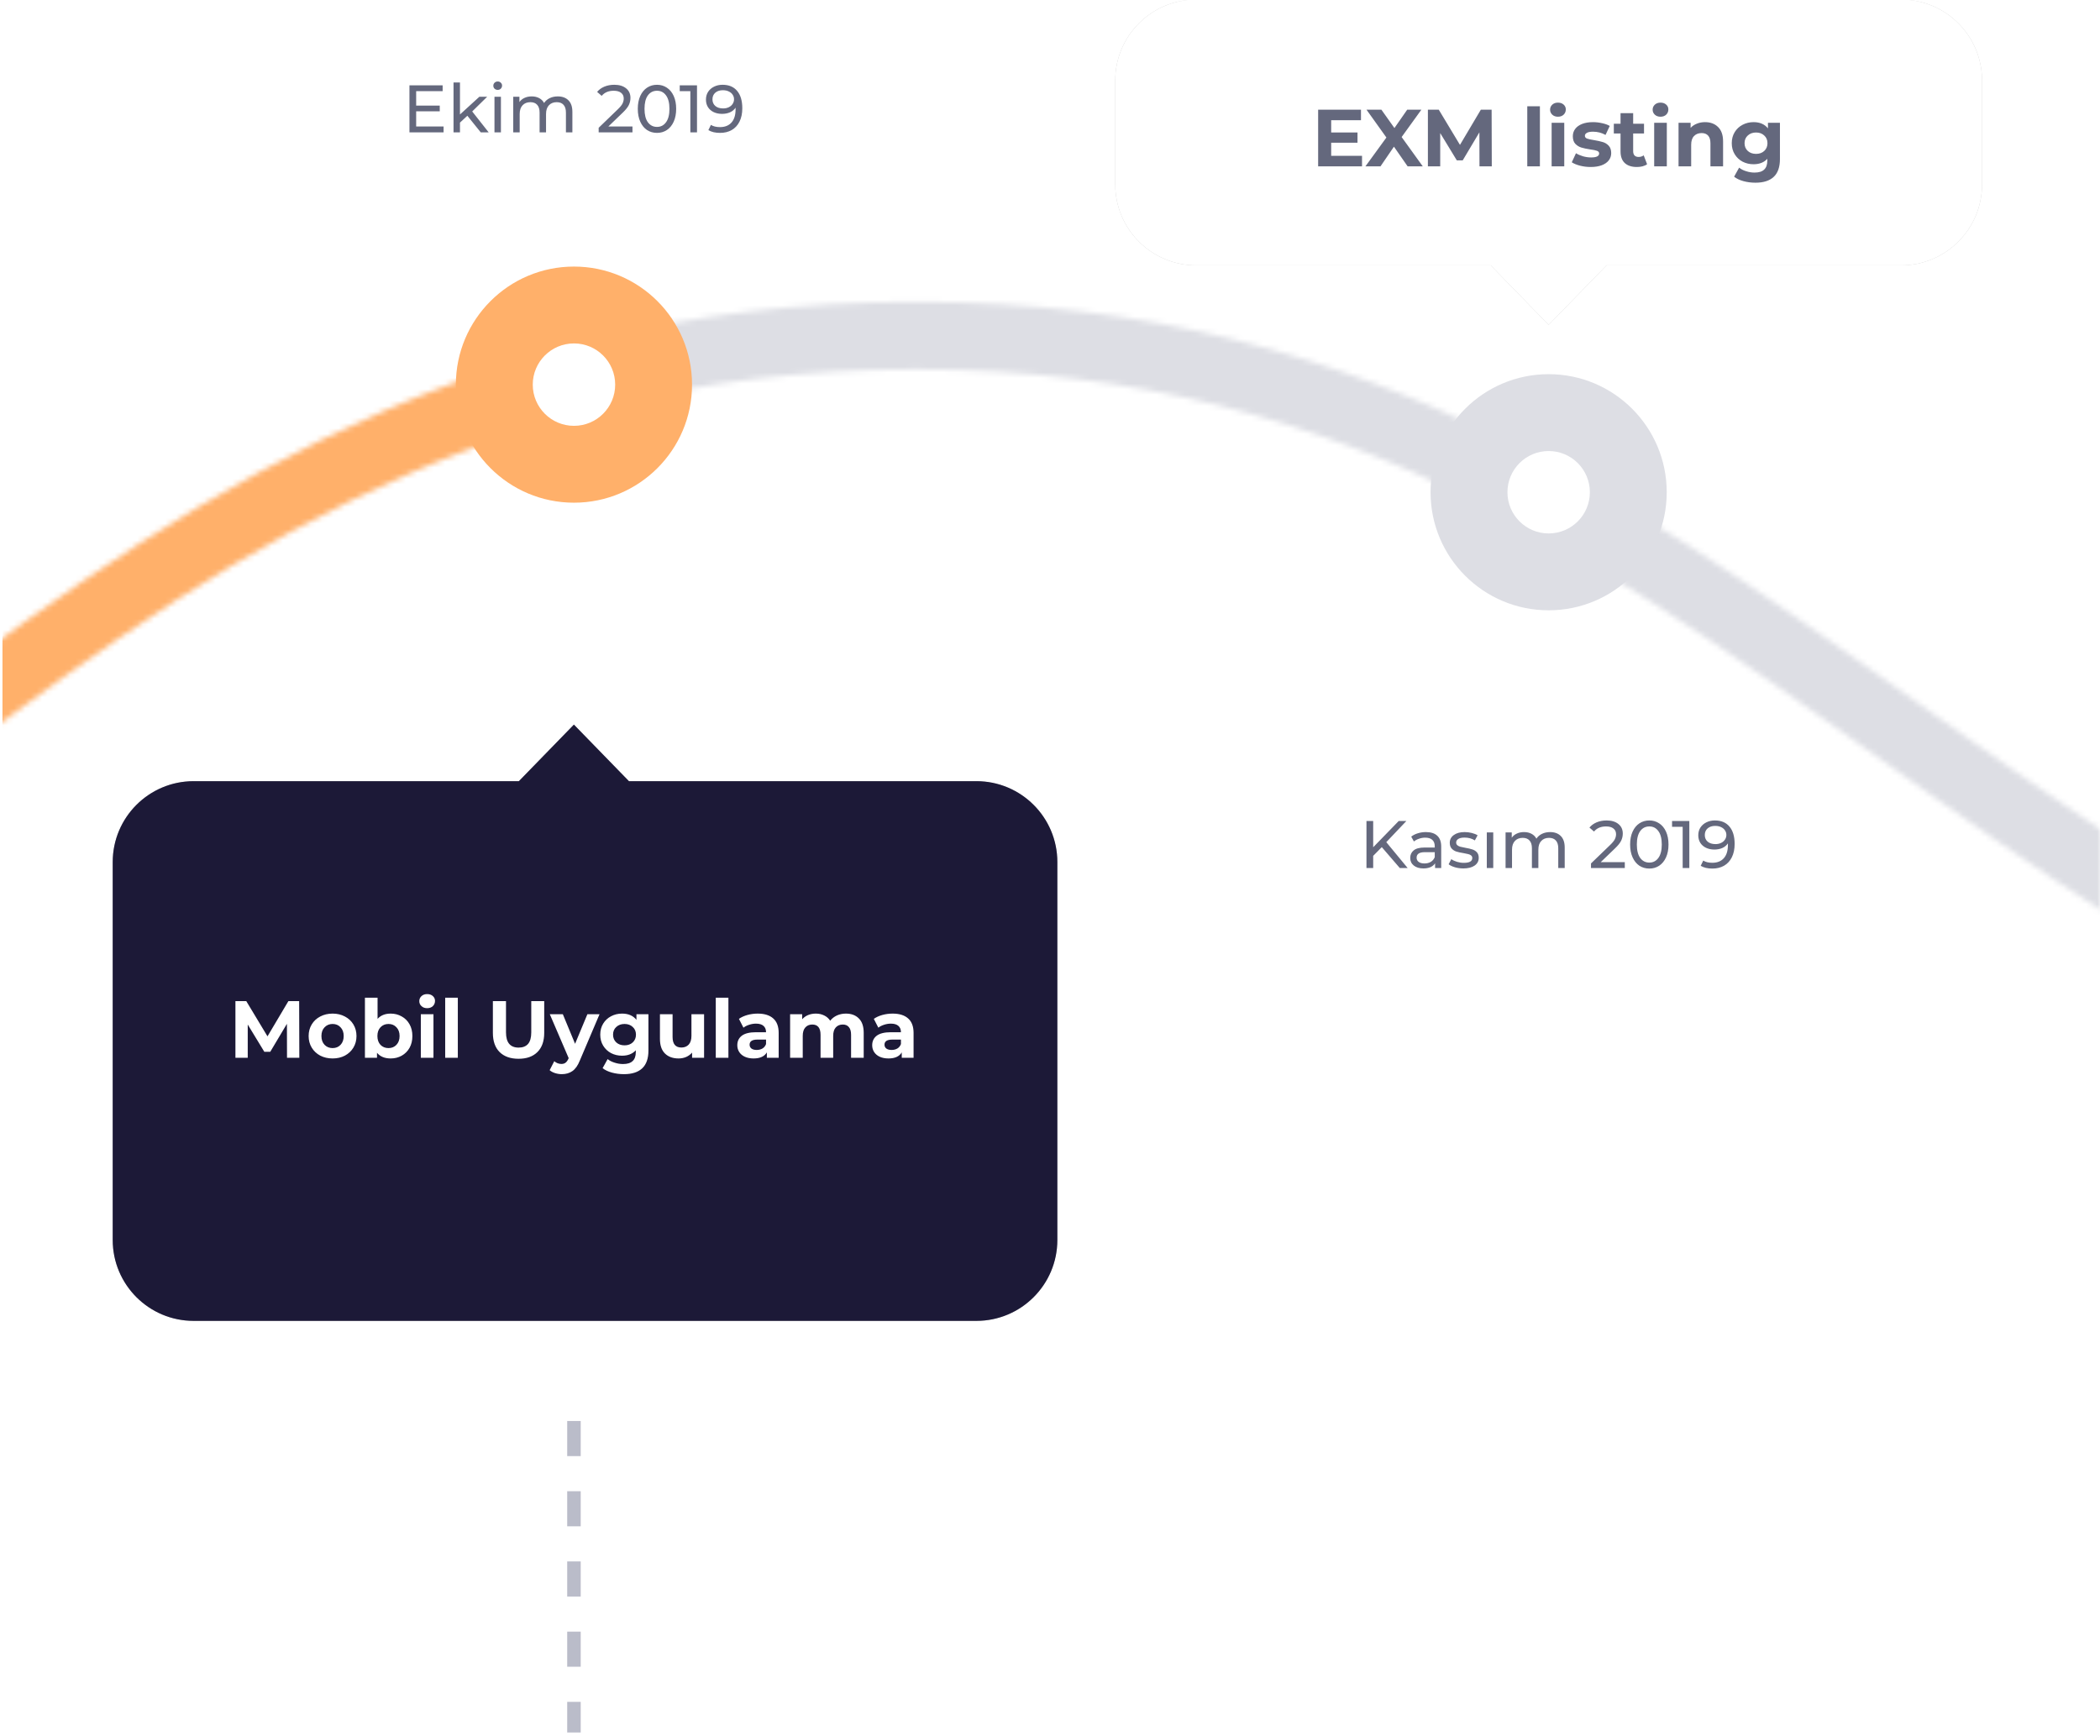 <svg width="375" height="310" viewBox="0 0 375 310" fill="none" xmlns="http://www.w3.org/2000/svg">
<mask id="mask0" mask-type="alpha" maskUnits="userSpaceOnUse" x="0" y="0" width="375" height="310">
<rect width="375" height="310" fill="white"/>
</mask>
<g mask="url(#mask0)">
<mask id="mask1" mask-type="alpha" maskUnits="userSpaceOnUse" x="-1989" y="51" width="3405" height="168">
<path d="M-1988.7 75.818C-1808.68 75.818 -1853.31 212.69 -1663.21 212.69C-1473.11 212.69 -1476.96 58.034 -1301.35 58.034C-1125.73 58.034 -1093.98 212.69 -942.147 212.69C-789.443 212.69 -745.623 58.02 -583.624 58.02C-421.624 58.02 -363.198 212.69 -203.855 212.69C-49.823 212.69 -6.003 58.02 157.324 58.02C320.651 58.02 351.192 212.69 566.305 212.69C806.444 212.69 817.464 58.789 1007.67 58.789C1197.87 58.789 1194.36 212.69 1415.87 212.69" stroke="#DDDEE4" stroke-width="12.049"/>
</mask>
<g mask="url(#mask1)">
</g>
<mask id="mask2" mask-type="alpha" maskUnits="userSpaceOnUse" x="-1983" y="53" width="3406" height="168">
<path d="M-1982.51 77.722C-1802.49 77.722 -1847.12 214.594 -1657.02 214.594C-1466.92 214.594 -1470.78 59.939 -1295.16 59.939C-1119.55 59.939 -1087.8 214.594 -935.959 214.594C-783.255 214.594 -739.435 59.924 -577.436 59.924C-415.437 59.924 -357.011 214.594 -197.667 214.594C-43.635 214.594 0.184 59.924 163.511 59.924C326.839 59.924 357.379 214.594 572.493 214.594C812.631 214.594 823.651 60.693 1013.85 60.693C1204.06 60.693 1200.55 214.594 1422.05 214.594" stroke="#DDDEE4" stroke-width="12.049"/>
</mask>
<g mask="url(#mask2)">
<path d="M0.445 -69.268H375.445V378.716H0.445V-69.268Z" fill="#DDDEE4"/>
<path d="M0.445 -69.268H103.492V378.716H0.445V-69.268Z" fill="#FFB06A"/>
</g>
<circle cx="276.543" cy="87.914" r="21.086" fill="#DDDEE4"/>
<circle cx="276.546" cy="87.913" r="7.359" fill="white"/>
<path d="M79.211 22.593V23.637H73.115V15.237H79.043V16.281H74.315V18.861H78.527V19.881H74.315V22.593H79.211ZM83.458 20.673L82.138 21.897V23.637H80.986V14.733H82.138V20.445L85.606 17.277H86.998L84.322 19.905L87.262 23.637H85.846L83.458 20.673ZM88.299 17.277H89.451V23.637H88.299V17.277ZM88.875 16.053C88.651 16.053 88.463 15.981 88.311 15.837C88.167 15.693 88.095 15.517 88.095 15.309C88.095 15.101 88.167 14.925 88.311 14.781C88.463 14.629 88.651 14.553 88.875 14.553C89.099 14.553 89.283 14.625 89.427 14.769C89.579 14.905 89.655 15.077 89.655 15.285C89.655 15.501 89.579 15.685 89.427 15.837C89.283 15.981 89.099 16.053 88.875 16.053ZM99.606 17.217C100.407 17.217 101.039 17.449 101.503 17.913C101.975 18.377 102.211 19.065 102.211 19.977V23.637H101.059V20.109C101.059 19.493 100.915 19.029 100.627 18.717C100.347 18.405 99.942 18.249 99.415 18.249C98.831 18.249 98.367 18.433 98.022 18.801C97.678 19.161 97.507 19.681 97.507 20.361V23.637H96.355V20.109C96.355 19.493 96.21 19.029 95.922 18.717C95.642 18.405 95.239 18.249 94.71 18.249C94.126 18.249 93.662 18.433 93.319 18.801C92.975 19.161 92.802 19.681 92.802 20.361V23.637H91.65V17.277H92.754V18.225C92.987 17.897 93.29 17.649 93.666 17.481C94.043 17.305 94.471 17.217 94.951 17.217C95.447 17.217 95.886 17.317 96.27 17.517C96.654 17.717 96.951 18.009 97.159 18.393C97.398 18.025 97.731 17.737 98.154 17.529C98.587 17.321 99.07 17.217 99.606 17.217ZM112.941 22.593V23.637H106.905V22.821L110.325 19.521C110.741 19.121 111.021 18.777 111.165 18.489C111.309 18.193 111.381 17.897 111.381 17.601C111.381 17.161 111.225 16.821 110.913 16.581C110.609 16.333 110.169 16.209 109.593 16.209C108.665 16.209 107.949 16.513 107.445 17.121L106.629 16.413C106.957 16.013 107.385 15.701 107.913 15.477C108.449 15.253 109.045 15.141 109.701 15.141C110.581 15.141 111.281 15.353 111.801 15.777C112.321 16.193 112.581 16.761 112.581 17.481C112.581 17.929 112.485 18.353 112.293 18.753C112.101 19.153 111.737 19.609 111.201 20.121L108.633 22.593H112.941ZM117.324 23.733C116.66 23.733 116.068 23.565 115.548 23.229C115.036 22.885 114.632 22.389 114.336 21.741C114.04 21.093 113.892 20.325 113.892 19.437C113.892 18.549 114.04 17.781 114.336 17.133C114.632 16.485 115.036 15.993 115.548 15.657C116.068 15.313 116.66 15.141 117.324 15.141C117.98 15.141 118.564 15.313 119.076 15.657C119.596 15.993 120.004 16.485 120.3 17.133C120.596 17.781 120.744 18.549 120.744 19.437C120.744 20.325 120.596 21.093 120.3 21.741C120.004 22.389 119.596 22.885 119.076 23.229C118.564 23.565 117.98 23.733 117.324 23.733ZM117.324 22.665C117.996 22.665 118.532 22.389 118.932 21.837C119.34 21.285 119.544 20.485 119.544 19.437C119.544 18.389 119.34 17.589 118.932 17.037C118.532 16.485 117.996 16.209 117.324 16.209C116.644 16.209 116.1 16.485 115.692 17.037C115.292 17.589 115.092 18.389 115.092 19.437C115.092 20.485 115.292 21.285 115.692 21.837C116.1 22.389 116.644 22.665 117.324 22.665ZM124.465 15.237V23.637H123.277V16.281H121.381V15.237H124.465ZM129.026 15.141C130.154 15.141 131.022 15.505 131.63 16.233C132.246 16.961 132.554 17.993 132.554 19.329C132.554 20.265 132.386 21.065 132.05 21.729C131.722 22.385 131.258 22.885 130.658 23.229C130.066 23.565 129.374 23.733 128.582 23.733C128.174 23.733 127.79 23.693 127.43 23.613C127.07 23.525 126.758 23.401 126.494 23.241L126.95 22.305C127.358 22.569 127.898 22.701 128.57 22.701C129.442 22.701 130.122 22.433 130.61 21.897C131.106 21.353 131.354 20.565 131.354 19.533V19.233C131.114 19.593 130.782 19.869 130.358 20.061C129.934 20.245 129.458 20.337 128.93 20.337C128.378 20.337 127.882 20.233 127.442 20.025C127.01 19.817 126.67 19.521 126.422 19.137C126.182 18.745 126.062 18.297 126.062 17.793C126.062 17.265 126.19 16.801 126.446 16.401C126.71 16.001 127.066 15.693 127.514 15.477C127.962 15.253 128.466 15.141 129.026 15.141ZM129.134 19.365C129.51 19.365 129.846 19.293 130.142 19.149C130.438 19.005 130.666 18.809 130.826 18.561C130.994 18.313 131.078 18.037 131.078 17.733C131.078 17.437 130.998 17.169 130.838 16.929C130.686 16.681 130.458 16.485 130.154 16.341C129.858 16.189 129.498 16.113 129.074 16.113C128.522 16.113 128.074 16.261 127.73 16.557C127.394 16.853 127.226 17.249 127.226 17.745C127.226 18.241 127.398 18.637 127.742 18.933C128.086 19.221 128.55 19.365 129.134 19.365Z" fill="#64687D"/>
<path d="M246.748 151.297L245.212 152.857V155.029H244.012V146.629H245.212V151.321L249.772 146.629H251.14L247.552 150.409L251.368 155.029H249.964L246.748 151.297ZM254.633 148.609C255.513 148.609 256.185 148.825 256.649 149.257C257.121 149.689 257.357 150.333 257.357 151.189V155.029H256.265V154.189C256.073 154.485 255.797 154.713 255.437 154.873C255.085 155.025 254.665 155.101 254.177 155.101C253.465 155.101 252.893 154.929 252.461 154.585C252.037 154.241 251.825 153.789 251.825 153.229C251.825 152.669 252.029 152.221 252.437 151.885C252.845 151.541 253.493 151.369 254.381 151.369H256.205V151.141C256.205 150.645 256.061 150.265 255.773 150.001C255.485 149.737 255.061 149.605 254.501 149.605C254.125 149.605 253.757 149.669 253.397 149.797C253.037 149.917 252.733 150.081 252.485 150.289L252.005 149.425C252.333 149.161 252.725 148.961 253.181 148.825C253.637 148.681 254.121 148.609 254.633 148.609ZM254.369 154.213C254.809 154.213 255.189 154.117 255.509 153.925C255.829 153.725 256.061 153.445 256.205 153.085V152.197H254.429C253.453 152.197 252.965 152.525 252.965 153.181C252.965 153.501 253.089 153.753 253.337 153.937C253.585 154.121 253.929 154.213 254.369 154.213ZM261.312 155.101C260.792 155.101 260.292 155.033 259.812 154.897C259.332 154.753 258.956 154.573 258.684 154.357L259.164 153.445C259.444 153.645 259.784 153.805 260.184 153.925C260.584 154.045 260.988 154.105 261.396 154.105C262.404 154.105 262.908 153.817 262.908 153.241C262.908 153.049 262.84 152.897 262.704 152.785C262.568 152.673 262.396 152.593 262.188 152.545C261.988 152.489 261.7 152.429 261.324 152.365C260.812 152.285 260.392 152.193 260.064 152.089C259.744 151.985 259.468 151.809 259.236 151.561C259.004 151.313 258.888 150.965 258.888 150.517C258.888 149.941 259.128 149.481 259.608 149.137C260.088 148.785 260.732 148.609 261.54 148.609C261.964 148.609 262.388 148.661 262.812 148.765C263.236 148.869 263.584 149.009 263.856 149.185L263.364 150.097C262.844 149.761 262.232 149.593 261.528 149.593C261.04 149.593 260.668 149.673 260.412 149.833C260.156 149.993 260.028 150.205 260.028 150.469C260.028 150.677 260.1 150.841 260.244 150.961C260.388 151.081 260.564 151.169 260.772 151.225C260.988 151.281 261.288 151.345 261.672 151.417C262.184 151.505 262.596 151.601 262.908 151.705C263.228 151.801 263.5 151.969 263.724 152.209C263.948 152.449 264.06 152.785 264.06 153.217C264.06 153.793 263.812 154.253 263.316 154.597C262.828 154.933 262.16 155.101 261.312 155.101ZM265.5 148.669H266.652V155.029H265.5V148.669ZM276.808 148.609C277.608 148.609 278.24 148.841 278.704 149.305C279.176 149.769 279.412 150.457 279.412 151.369V155.029H278.26V151.501C278.26 150.885 278.116 150.421 277.828 150.109C277.548 149.797 277.144 149.641 276.616 149.641C276.032 149.641 275.568 149.825 275.224 150.193C274.88 150.553 274.708 151.073 274.708 151.753V155.029H273.556V151.501C273.556 150.885 273.412 150.421 273.124 150.109C272.844 149.797 272.44 149.641 271.912 149.641C271.328 149.641 270.864 149.825 270.52 150.193C270.176 150.553 270.004 151.073 270.004 151.753V155.029H268.852V148.669H269.956V149.617C270.188 149.289 270.492 149.041 270.868 148.873C271.244 148.697 271.672 148.609 272.152 148.609C272.648 148.609 273.088 148.709 273.472 148.909C273.856 149.109 274.152 149.401 274.36 149.785C274.6 149.417 274.932 149.129 275.356 148.921C275.788 148.713 276.272 148.609 276.808 148.609ZM290.142 153.985V155.029H284.106V154.213L287.526 150.913C287.942 150.513 288.222 150.169 288.366 149.881C288.51 149.585 288.582 149.289 288.582 148.993C288.582 148.553 288.426 148.213 288.114 147.973C287.81 147.725 287.37 147.601 286.794 147.601C285.866 147.601 285.15 147.905 284.646 148.513L283.83 147.805C284.158 147.405 284.586 147.093 285.114 146.869C285.65 146.645 286.246 146.533 286.902 146.533C287.782 146.533 288.482 146.745 289.002 147.169C289.522 147.585 289.782 148.153 289.782 148.873C289.782 149.321 289.686 149.745 289.494 150.145C289.302 150.545 288.938 151.001 288.402 151.513L285.834 153.985H290.142ZM294.526 155.125C293.862 155.125 293.27 154.957 292.75 154.621C292.238 154.277 291.834 153.781 291.538 153.133C291.242 152.485 291.094 151.717 291.094 150.829C291.094 149.941 291.242 149.173 291.538 148.525C291.834 147.877 292.238 147.385 292.75 147.049C293.27 146.705 293.862 146.533 294.526 146.533C295.182 146.533 295.766 146.705 296.278 147.049C296.798 147.385 297.206 147.877 297.502 148.525C297.798 149.173 297.946 149.941 297.946 150.829C297.946 151.717 297.798 152.485 297.502 153.133C297.206 153.781 296.798 154.277 296.278 154.621C295.766 154.957 295.182 155.125 294.526 155.125ZM294.526 154.057C295.198 154.057 295.734 153.781 296.134 153.229C296.542 152.677 296.746 151.877 296.746 150.829C296.746 149.781 296.542 148.981 296.134 148.429C295.734 147.877 295.198 147.601 294.526 147.601C293.846 147.601 293.302 147.877 292.894 148.429C292.494 148.981 292.294 149.781 292.294 150.829C292.294 151.877 292.494 152.677 292.894 153.229C293.302 153.781 293.846 154.057 294.526 154.057ZM301.666 146.629V155.029H300.478V147.673H298.582V146.629H301.666ZM306.228 146.533C307.356 146.533 308.224 146.897 308.832 147.625C309.448 148.353 309.756 149.385 309.756 150.721C309.756 151.657 309.588 152.457 309.252 153.121C308.924 153.777 308.46 154.277 307.86 154.621C307.268 154.957 306.576 155.125 305.784 155.125C305.376 155.125 304.992 155.085 304.632 155.005C304.272 154.917 303.96 154.793 303.696 154.633L304.152 153.697C304.56 153.961 305.1 154.093 305.772 154.093C306.644 154.093 307.324 153.825 307.812 153.289C308.308 152.745 308.556 151.957 308.556 150.925V150.625C308.316 150.985 307.984 151.261 307.56 151.453C307.136 151.637 306.66 151.729 306.132 151.729C305.58 151.729 305.084 151.625 304.644 151.417C304.212 151.209 303.872 150.913 303.624 150.529C303.384 150.137 303.264 149.689 303.264 149.185C303.264 148.657 303.392 148.193 303.648 147.793C303.912 147.393 304.268 147.085 304.716 146.869C305.164 146.645 305.668 146.533 306.228 146.533ZM306.336 150.757C306.712 150.757 307.048 150.685 307.344 150.541C307.64 150.397 307.868 150.201 308.028 149.953C308.196 149.705 308.28 149.429 308.28 149.125C308.28 148.829 308.2 148.561 308.04 148.321C307.888 148.073 307.66 147.877 307.356 147.733C307.06 147.581 306.7 147.505 306.276 147.505C305.724 147.505 305.276 147.653 304.932 147.949C304.596 148.245 304.428 148.641 304.428 149.137C304.428 149.633 304.6 150.029 304.944 150.325C305.288 150.613 305.752 150.757 306.336 150.757Z" fill="#64687D"/>
<circle cx="102.492" cy="68.695" r="21.086" fill="#FFB06A"/>
<circle cx="102.495" cy="68.695" r="7.359" fill="white"/>
<g filter="url(#filter0_d)">
<path fill-rule="evenodd" clip-rule="evenodd" d="M92.656 135.516L102.483 125.414L112.311 135.516H174.355C182.341 135.516 188.814 141.99 188.814 149.975V217.451C188.814 225.437 182.341 231.91 174.355 231.91H34.584C26.599 231.91 20.125 225.437 20.125 217.451V149.975C20.125 141.99 26.599 135.516 34.584 135.516H92.656Z" fill="#C4C4C4"/>
<path fill-rule="evenodd" clip-rule="evenodd" d="M92.656 135.516L102.483 125.414L112.311 135.516H174.355C182.341 135.516 188.814 141.99 188.814 149.975V217.451C188.814 225.437 182.341 231.91 174.355 231.91H34.584C26.599 231.91 20.125 225.437 20.125 217.451V149.975C20.125 141.99 26.599 135.516 34.584 135.516H92.656Z" fill="#1C1937"/>
</g>
<path fill-rule="evenodd" clip-rule="evenodd" d="M213.608 47.394C205.622 47.394 199.148 40.92 199.148 32.935V14.381C199.148 6.395 205.622 -0.078 213.608 -0.078H339.478C347.464 -0.078 353.938 6.395 353.938 14.381V32.935C353.938 40.92 347.464 47.394 339.478 47.394H286.879L276.542 58.02L266.205 47.394H213.608Z" fill="#C4C4C4"/>
<path fill-rule="evenodd" clip-rule="evenodd" d="M213.608 47.394C205.622 47.394 199.148 40.92 199.148 32.935V14.381C199.148 6.395 205.622 -0.078 213.608 -0.078H339.478C347.464 -0.078 353.938 6.395 353.938 14.381V32.935C353.938 40.92 347.464 47.394 339.478 47.394H286.879L276.542 58.02L266.205 47.394H213.608Z" fill="white"/>
<path d="M51.252 188.924L51.237 182.851L48.258 187.854H47.203L44.239 182.981V188.924H42.041V178.802H43.979L47.767 185.092L51.497 178.802H53.42L53.449 188.924H51.252ZM59.393 189.04C58.574 189.04 57.836 188.871 57.181 188.533C56.535 188.186 56.029 187.709 55.663 187.102C55.296 186.495 55.113 185.805 55.113 185.034C55.113 184.263 55.296 183.574 55.663 182.967C56.029 182.359 56.535 181.887 57.181 181.55C57.836 181.203 58.574 181.029 59.393 181.029C60.212 181.029 60.945 181.203 61.591 181.55C62.237 181.887 62.743 182.359 63.109 182.967C63.475 183.574 63.658 184.263 63.658 185.034C63.658 185.805 63.475 186.495 63.109 187.102C62.743 187.709 62.237 188.186 61.591 188.533C60.945 188.871 60.212 189.04 59.393 189.04ZM59.393 187.189C59.971 187.189 60.444 186.996 60.81 186.61C61.186 186.215 61.374 185.69 61.374 185.034C61.374 184.379 61.186 183.858 60.81 183.473C60.444 183.078 59.971 182.88 59.393 182.88C58.815 182.88 58.338 183.078 57.962 183.473C57.586 183.858 57.398 184.379 57.398 185.034C57.398 185.69 57.586 186.215 57.962 186.61C58.338 186.996 58.815 187.189 59.393 187.189ZM69.764 181.029C70.487 181.029 71.143 181.198 71.731 181.535C72.328 181.863 72.796 182.33 73.133 182.938C73.471 183.535 73.639 184.234 73.639 185.034C73.639 185.834 73.471 186.538 73.133 187.145C72.796 187.743 72.328 188.211 71.731 188.548C71.143 188.876 70.487 189.04 69.764 189.04C68.694 189.04 67.88 188.702 67.321 188.027V188.924H65.166V178.195H67.422V181.969C67.991 181.342 68.771 181.029 69.764 181.029ZM69.374 187.189C69.952 187.189 70.424 186.996 70.791 186.61C71.167 186.215 71.355 185.69 71.355 185.034C71.355 184.379 71.167 183.858 70.791 183.473C70.424 183.078 69.952 182.88 69.374 182.88C68.795 182.88 68.318 183.078 67.942 183.473C67.576 183.858 67.393 184.379 67.393 185.034C67.393 185.69 67.576 186.215 67.942 186.61C68.318 186.996 68.795 187.189 69.374 187.189ZM75.149 181.145H77.405V188.924H75.149V181.145ZM76.277 180.06C75.862 180.06 75.525 179.94 75.265 179.699C75.005 179.458 74.874 179.159 74.874 178.802C74.874 178.446 75.005 178.147 75.265 177.906C75.525 177.665 75.862 177.545 76.277 177.545C76.692 177.545 77.029 177.66 77.289 177.892C77.549 178.123 77.68 178.412 77.68 178.759C77.68 179.135 77.549 179.448 77.289 179.699C77.029 179.94 76.692 180.06 76.277 180.06ZM79.498 178.195H81.754V188.924H79.498V178.195ZM92.598 189.097C91.152 189.097 90.024 188.697 89.215 187.897C88.414 187.097 88.014 185.955 88.014 184.47V178.802H90.357V184.384C90.357 186.196 91.109 187.102 92.612 187.102C93.345 187.102 93.904 186.885 94.29 186.451C94.675 186.008 94.868 185.319 94.868 184.384V178.802H97.181V184.47C97.181 185.955 96.777 187.097 95.967 187.897C95.167 188.697 94.044 189.097 92.598 189.097ZM107.058 181.145L103.545 189.401C103.188 190.297 102.745 190.929 102.214 191.295C101.694 191.661 101.063 191.845 100.32 191.845C99.915 191.845 99.515 191.782 99.12 191.657C98.725 191.531 98.402 191.358 98.151 191.136L98.976 189.531C99.149 189.685 99.347 189.806 99.568 189.893C99.8 189.979 100.026 190.023 100.248 190.023C100.556 190.023 100.807 189.946 101 189.791C101.193 189.647 101.366 189.401 101.52 189.054L101.549 188.982L98.18 181.145H100.508L102.692 186.422L104.889 181.145H107.058ZM115.792 181.145V187.623C115.792 189.049 115.42 190.109 114.678 190.804C113.936 191.498 112.852 191.845 111.425 191.845C110.673 191.845 109.96 191.753 109.285 191.57C108.61 191.387 108.051 191.122 107.608 190.775L108.504 189.155C108.832 189.425 109.246 189.637 109.748 189.791C110.249 189.955 110.75 190.037 111.251 190.037C112.032 190.037 112.606 189.859 112.972 189.502C113.348 189.155 113.536 188.625 113.536 187.912V187.579C112.948 188.225 112.129 188.548 111.078 188.548C110.365 188.548 109.709 188.394 109.112 188.085C108.524 187.767 108.056 187.324 107.709 186.755C107.362 186.186 107.188 185.531 107.188 184.789C107.188 184.046 107.362 183.391 107.709 182.822C108.056 182.253 108.524 181.815 109.112 181.506C109.709 181.188 110.365 181.029 111.078 181.029C112.206 181.029 113.064 181.4 113.652 182.143V181.145H115.792ZM111.526 186.697C112.124 186.697 112.611 186.524 112.987 186.177C113.372 185.82 113.565 185.357 113.565 184.789C113.565 184.22 113.372 183.762 112.987 183.415C112.611 183.058 112.124 182.88 111.526 182.88C110.929 182.88 110.437 183.058 110.051 183.415C109.666 183.762 109.473 184.22 109.473 184.789C109.473 185.357 109.666 185.82 110.051 186.177C110.437 186.524 110.929 186.697 111.526 186.697ZM125.728 181.145V188.924H123.588V187.998C123.289 188.336 122.932 188.596 122.518 188.779C122.103 188.953 121.655 189.04 121.173 189.04C120.151 189.04 119.342 188.745 118.744 188.157C118.146 187.569 117.848 186.697 117.848 185.54V181.145H120.103V185.208C120.103 186.461 120.629 187.088 121.679 187.088C122.219 187.088 122.653 186.914 122.981 186.567C123.308 186.21 123.472 185.685 123.472 184.991V181.145H125.728ZM127.817 178.195H130.073V188.924H127.817V178.195ZM135.304 181.029C136.509 181.029 137.434 181.318 138.08 181.897C138.726 182.465 139.049 183.328 139.049 184.485V188.924H136.938V187.955C136.514 188.678 135.723 189.04 134.567 189.04C133.969 189.04 133.449 188.938 133.005 188.736C132.571 188.533 132.239 188.254 132.007 187.897C131.776 187.541 131.66 187.136 131.66 186.683C131.66 185.96 131.93 185.391 132.47 184.977C133.02 184.562 133.863 184.355 135 184.355H136.793C136.793 183.863 136.644 183.487 136.345 183.227C136.046 182.957 135.598 182.822 135 182.822C134.586 182.822 134.176 182.89 133.771 183.025C133.376 183.15 133.039 183.323 132.759 183.545L131.95 181.969C132.374 181.67 132.88 181.439 133.468 181.275C134.065 181.111 134.678 181.029 135.304 181.029ZM135.131 187.521C135.516 187.521 135.858 187.435 136.157 187.261C136.456 187.078 136.668 186.813 136.793 186.466V185.671H135.246C134.321 185.671 133.858 185.974 133.858 186.581C133.858 186.871 133.969 187.102 134.191 187.275C134.422 187.439 134.735 187.521 135.131 187.521ZM151.053 181.029C152.026 181.029 152.797 181.318 153.366 181.897C153.945 182.465 154.234 183.323 154.234 184.47V188.924H151.978V184.817C151.978 184.201 151.848 183.743 151.588 183.444C151.337 183.135 150.976 182.981 150.503 182.981C149.973 182.981 149.554 183.155 149.245 183.502C148.937 183.839 148.783 184.345 148.783 185.02V188.924H146.527V184.817C146.527 183.593 146.035 182.981 145.052 182.981C144.532 182.981 144.117 183.155 143.809 183.502C143.5 183.839 143.346 184.345 143.346 185.02V188.924H141.09V181.145H143.245V182.041C143.534 181.714 143.886 181.463 144.3 181.289C144.725 181.116 145.187 181.029 145.688 181.029C146.238 181.029 146.734 181.14 147.178 181.362C147.621 181.574 147.978 181.887 148.248 182.302C148.566 181.897 148.966 181.583 149.448 181.362C149.939 181.14 150.474 181.029 151.053 181.029ZM159.393 181.029C160.598 181.029 161.523 181.318 162.169 181.897C162.815 182.465 163.138 183.328 163.138 184.485V188.924H161.027V187.955C160.603 188.678 159.812 189.04 158.656 189.04C158.058 189.04 157.538 188.938 157.094 188.736C156.66 188.533 156.328 188.254 156.096 187.897C155.865 187.541 155.749 187.136 155.749 186.683C155.749 185.96 156.019 185.391 156.559 184.977C157.109 184.562 157.952 184.355 159.09 184.355H160.882C160.882 183.863 160.733 183.487 160.434 183.227C160.135 182.957 159.687 182.822 159.09 182.822C158.675 182.822 158.265 182.89 157.86 183.025C157.465 183.15 157.128 183.323 156.848 183.545L156.039 181.969C156.463 181.67 156.969 181.439 157.557 181.275C158.154 181.111 158.767 181.029 159.393 181.029ZM159.22 187.521C159.605 187.521 159.947 187.435 160.246 187.261C160.545 187.078 160.757 186.813 160.882 186.466V185.671H159.335C158.41 185.671 157.947 185.974 157.947 186.581C157.947 186.871 158.058 187.102 158.28 187.275C158.511 187.439 158.824 187.521 159.22 187.521Z" fill="white"/>
<path opacity="0.6" d="M102.492 253.791L102.492 309.423" stroke="#8C90A5" stroke-width="2.41" stroke-dasharray="6.27 6.27"/>
<path d="M243.22 27.829V29.709H235.383V19.588H243.032V21.467H237.711V23.665H242.41V25.487H237.711V27.829H243.22ZM251.362 29.709L248.918 26.195L246.518 29.709H243.828L247.573 24.562L244.016 19.588H246.677L249.005 22.87L251.289 19.588H253.82L250.292 24.475L254.065 29.709H251.362ZM264.193 29.709L264.178 23.636L261.2 28.639H260.144L257.18 23.766V29.709H254.982V19.588H256.92L260.708 25.877L264.438 19.588H266.361L266.39 29.709H264.193ZM272.728 18.98H274.983V29.709H272.728V18.98ZM277.077 21.93H279.332V29.709H277.077V21.93ZM278.204 20.846C277.79 20.846 277.452 20.725 277.192 20.484C276.932 20.243 276.802 19.944 276.802 19.588C276.802 19.231 276.932 18.932 277.192 18.691C277.452 18.45 277.79 18.33 278.204 18.33C278.619 18.33 278.956 18.445 279.216 18.677C279.477 18.908 279.607 19.197 279.607 19.544C279.607 19.92 279.477 20.233 279.216 20.484C278.956 20.725 278.619 20.846 278.204 20.846ZM284.043 29.825C283.397 29.825 282.765 29.747 282.149 29.593C281.532 29.429 281.04 29.227 280.674 28.986L281.426 27.367C281.773 27.588 282.192 27.771 282.683 27.916C283.175 28.051 283.657 28.119 284.129 28.119C285.084 28.119 285.561 27.882 285.561 27.41C285.561 27.188 285.431 27.029 285.17 26.933C284.91 26.836 284.51 26.755 283.97 26.687C283.334 26.591 282.809 26.48 282.394 26.355C281.98 26.229 281.618 26.008 281.31 25.689C281.011 25.371 280.862 24.918 280.862 24.33C280.862 23.839 281.001 23.405 281.281 23.029C281.57 22.643 281.985 22.345 282.524 22.132C283.074 21.92 283.72 21.814 284.462 21.814C285.011 21.814 285.556 21.877 286.096 22.002C286.645 22.118 287.098 22.282 287.455 22.494L286.703 24.099C286.019 23.713 285.272 23.52 284.462 23.52C283.98 23.52 283.619 23.588 283.378 23.723C283.137 23.858 283.016 24.031 283.016 24.244C283.016 24.484 283.146 24.653 283.406 24.75C283.667 24.846 284.081 24.938 284.65 25.024C285.286 25.13 285.807 25.246 286.212 25.371C286.616 25.487 286.968 25.704 287.267 26.022C287.566 26.34 287.715 26.783 287.715 27.352C287.715 27.834 287.571 28.263 287.281 28.639C286.992 29.015 286.568 29.309 286.009 29.521C285.46 29.723 284.804 29.825 284.043 29.825ZM294.124 29.333C293.903 29.497 293.628 29.622 293.3 29.709C292.982 29.786 292.645 29.825 292.288 29.825C291.363 29.825 290.644 29.588 290.134 29.116C289.632 28.644 289.382 27.95 289.382 27.034V23.839H288.182V22.104H289.382V20.209H291.637V22.104H293.575V23.839H291.637V27.005C291.637 27.333 291.719 27.588 291.883 27.771C292.057 27.945 292.298 28.032 292.606 28.032C292.963 28.032 293.266 27.935 293.517 27.743L294.124 29.333ZM295.39 21.93H297.646V29.709H295.39V21.93ZM296.518 20.846C296.104 20.846 295.766 20.725 295.506 20.484C295.246 20.243 295.116 19.944 295.116 19.588C295.116 19.231 295.246 18.932 295.506 18.691C295.766 18.45 296.104 18.33 296.518 18.33C296.933 18.33 297.27 18.445 297.53 18.677C297.791 18.908 297.921 19.197 297.921 19.544C297.921 19.92 297.791 20.233 297.53 20.484C297.27 20.725 296.933 20.846 296.518 20.846ZM304.468 21.814C305.431 21.814 306.207 22.104 306.795 22.682C307.393 23.26 307.692 24.118 307.692 25.256V29.709H305.436V25.603C305.436 24.986 305.301 24.528 305.031 24.229C304.762 23.921 304.371 23.766 303.86 23.766C303.292 23.766 302.838 23.945 302.501 24.301C302.164 24.648 301.995 25.169 301.995 25.863V29.709H299.739V21.93H301.894V22.841C302.193 22.513 302.564 22.263 303.007 22.089C303.451 21.906 303.937 21.814 304.468 21.814ZM317.846 21.93V28.408C317.846 29.834 317.475 30.895 316.733 31.589C315.99 32.283 314.906 32.63 313.479 32.63C312.728 32.63 312.014 32.538 311.339 32.355C310.665 32.172 310.106 31.907 309.662 31.56L310.559 29.94C310.886 30.21 311.301 30.422 311.802 30.576C312.303 30.74 312.805 30.822 313.306 30.822C314.087 30.822 314.66 30.644 315.027 30.287C315.402 29.94 315.59 29.41 315.59 28.697V28.364C315.002 29.01 314.183 29.333 313.132 29.333C312.419 29.333 311.764 29.179 311.166 28.87C310.578 28.552 310.11 28.109 309.763 27.54C309.416 26.971 309.243 26.316 309.243 25.574C309.243 24.831 309.416 24.176 309.763 23.607C310.11 23.038 310.578 22.6 311.166 22.291C311.764 21.973 312.419 21.814 313.132 21.814C314.26 21.814 315.118 22.185 315.706 22.928V21.93H317.846ZM313.581 27.482C314.178 27.482 314.665 27.309 315.041 26.962C315.427 26.605 315.619 26.142 315.619 25.574C315.619 25.005 315.427 24.547 315.041 24.2C314.665 23.843 314.178 23.665 313.581 23.665C312.983 23.665 312.491 23.843 312.106 24.2C311.72 24.547 311.527 25.005 311.527 25.574C311.527 26.142 311.72 26.605 312.106 26.962C312.491 27.309 312.983 27.482 313.581 27.482Z" fill="#64687D"/>
</g>
<defs>
<filter id="filter0_d" x="0.125" y="109.414" width="208.689" height="146.496" filterUnits="userSpaceOnUse" color-interpolation-filters="sRGB">
<feFlood flood-opacity="0" result="BackgroundImageFix"/>
<feColorMatrix in="SourceAlpha" type="matrix" values="0 0 0 0 0 0 0 0 0 0 0 0 0 0 0 0 0 0 127 0"/>
<feOffset dy="4"/>
<feGaussianBlur stdDeviation="10"/>
<feColorMatrix type="matrix" values="0 0 0 0 0.549 0 0 0 0 0.565 0 0 0 0 0.647 0 0 0 0.2 0"/>
<feBlend mode="normal" in2="BackgroundImageFix" result="effect1_dropShadow"/>
<feBlend mode="normal" in="SourceGraphic" in2="effect1_dropShadow" result="shape"/>
</filter>
</defs>
</svg>
